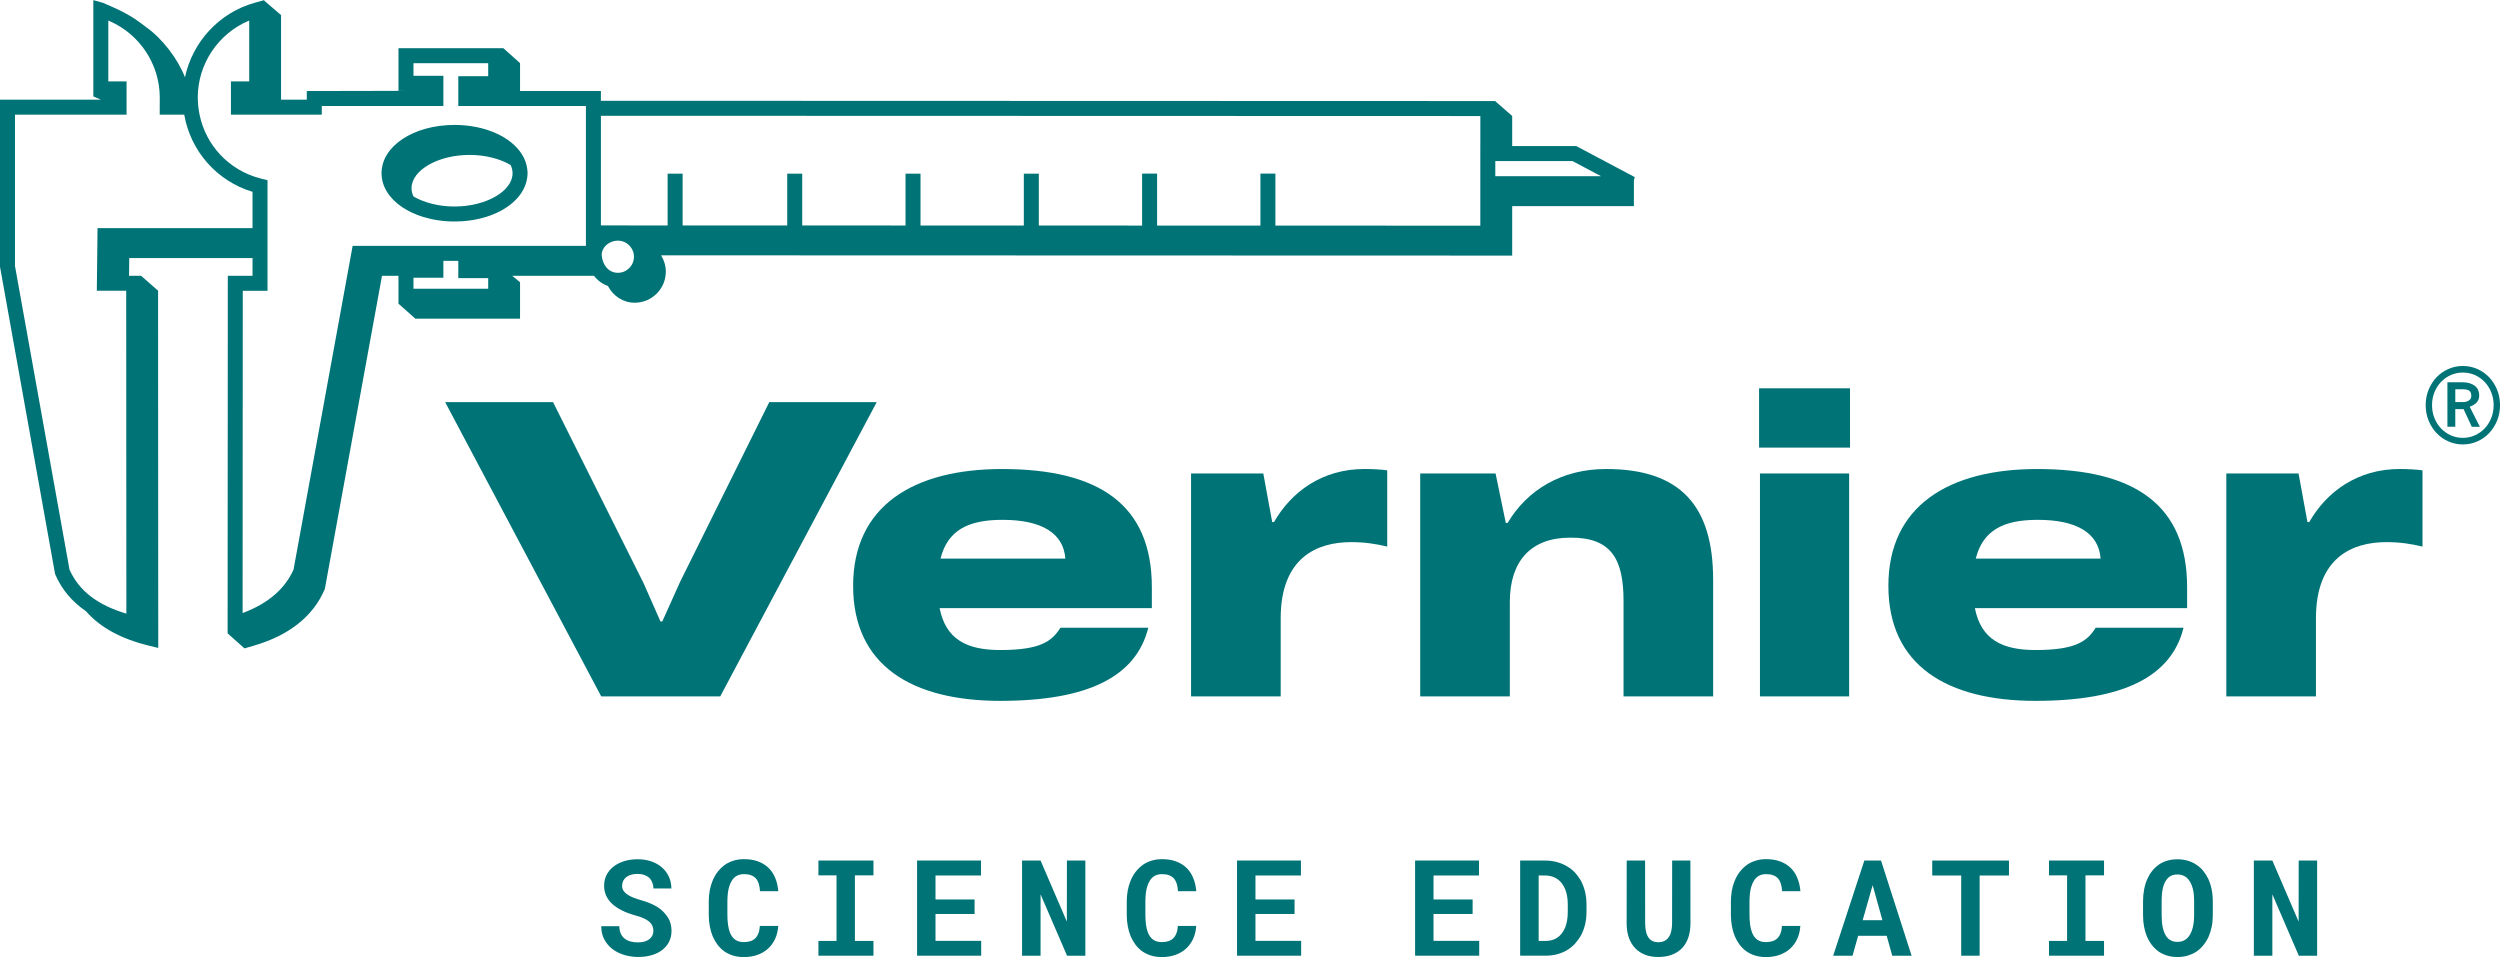 <svg xmlns="http://www.w3.org/2000/svg" id="Layer_2" viewBox="0 0 1920 735.03"><defs><style>.cls-1{fill:#007377;}</style></defs><g id="Layer_1-2"><g><path class="cls-1" d="M461.73,534.83l-119.85-226h82.86l69.51,139.02,13.01,29.45h1.37l13.7-30.48,68.48-138h82.52l-120.19,226h-91.42Z"></path><path class="cls-1" d="M884.61,467.03h-162.99c4.79,24.31,21.23,32.19,46.57,32.19,31.16,0,39.72-6.85,46.23-17.12h67.46c-9.25,37.32-45.88,56.16-113.68,56.16s-113-27.05-113-88.34,46.23-89.71,114.37-89.71c74.99,0,115.05,27.73,115.05,90.74v16.09Zm-162.31-38.01h95.88c-1.37-19.52-18.15-29.79-48.28-29.79-26.71,0-42.12,8.22-47.6,29.79Z"></path><path class="cls-1" d="M914.74,534.83v-171.21h55.47l6.85,37.32h1.37c13.35-23.28,36.98-40.75,69.51-40.75,5.82,0,12.67,.34,17.46,1.03v58.55c-8.56-2.05-17.12-3.42-27.73-3.42-26.37,0-54.1,11.98-54.1,58.55v59.92h-68.83Z"></path><path class="cls-1" d="M1315.7,445.12v89.71h-68.83v-73.28c0-31.5-8.9-48.97-41.09-48.62-30.13,0-46.23,18.15-46.23,49.31v72.59h-68.83v-171.21h57.87l7.87,38.01h1.37c15.07-25.34,41.43-41.43,75.67-41.43,56.84,0,82.18,28.08,82.18,84.92Z"></path><path class="cls-1" d="M1350.97,343.76v-45.54h69.85v45.54h-69.85Zm.68,191.07v-171.21h68.49v171.21h-68.49Z"></path><path class="cls-1" d="M1679.69,467.03h-162.99c4.79,24.31,21.23,32.19,46.57,32.19,31.16,0,39.72-6.85,46.23-17.12h67.46c-9.25,37.32-45.88,56.16-113.68,56.16s-113-27.05-113-88.34,46.23-89.71,114.37-89.71c74.99,0,115.05,27.73,115.05,90.74v16.09Zm-162.31-38.01h95.88c-1.37-19.52-18.15-29.79-48.28-29.79-26.71,0-42.12,8.22-47.6,29.79Z"></path><path class="cls-1" d="M1709.81,534.83v-171.21h55.47l6.85,37.32h1.37c13.35-23.28,36.98-40.75,69.51-40.75,5.82,0,12.67,.34,17.46,1.03v58.55c-8.56-2.05-17.12-3.42-27.73-3.42-26.37,0-54.1,11.98-54.1,58.55v59.92h-68.83Z"></path><path class="cls-1" d="M1210.52,112.17h-49.16v-23.09l-12.96-11.35v-.12l-686.91-.22v-7.49h-62.09v-21.43l-12.94-11.55-.02,.44v-.36h-80.41v32.72h12.96v.02l-83.38,.17v6.63h-19.76V11.57L202.9,.47V.1l-.32,.09-.22-.19-.03,.26-6.73,1.88c-27.39,7.64-47.77,30.11-53.54,57.2-5.43-14.06-17.44-29.82-29.8-38.47-10.76-8.3-16.1-11.46-33.29-18.73L71.67,.1V74.03l5.77,2.52H0V204.81l42.18,235.4,.39,1.29c4.98,11.38,12.81,20.62,23.48,27.93,10.8,12.4,26.72,21.16,48.35,26.44l7.13,1.74-.13-274.35-12.97-11.41v-.06h-.07l-.07-.06v.06h-9.19l.16-13.58h94.68v13.58h-18.99l-.15,274.71,.22-.07-.12,.07,12.85,11.47,7.38-2.16c26.93-7.9,45.11-22.32,54.07-42.85l.26-.61,43.91-240.53h12.65v21.43h.42l-.34,.04,12.88,11.43h80.41v-27.96l-6-4.94h62.8c2.79,3.62,6.45,6.32,10.69,7.82,4.1,7.8,11.67,12.85,20.59,12.85,13.16,0,23.87-10.7,23.87-23.86,0-4.61-1.37-8.88-3.65-12.54l653.67,.2v-37.97h93.47v-19.71l.65-2.6-44.96-23.84ZM74.91,175.22l-.55,48.08h22.56l.12,247.98c-22.36-6.71-36.34-17.57-43.65-33.79L12.96,212.35l-1.45-8.06V88.06H97.2v-25.55h-14.02V15.75c.49,.2,.96,.45,1.44,.66,22.8,10.15,38.08,33.04,38.08,58.56l-.05,13.09h18.85c4.84,27.9,24.88,50.93,52.44,59.26v27.9H74.91Zm300.02,46.51h-57.38v-8.41h22.97v-12.97h11.45v13.26h22.96v8.12Zm75.05-32.89h-179.16l-45.39,248.65c-6.61,14.69-19.29,25.66-37.66,32.77-.49,.19-.95,.41-1.45,.6l.13-247.54h19v-84.94l-4.42-1.05c-.45-.11-.89-.26-1.33-.38-23.91-6.24-41.59-25.33-46.44-48.87v-.04c-.4-1.88-.7-3.78-.92-5.71-.22-1.9-.35-3.82-.4-5.76-.01-.53-.07-1.05-.07-1.58,0-26.06,15.91-49.41,39.52-59.22V62.51h-14.03v25.55h69.77v-6.63c.45,0,.95,0,1.45,0,21.73,0,85.33-.01,86.16-.01h5.78v-23.21h-22.97v-9.69h57.38v9.98h-22.96v22.93h5.78c.87,0,71.37,0,92.23,0v107.41Zm24.54,20.67c-7.62,0-11.74-6.69-12.35-12.91-.34-3.44,1.24-5.98,2.63-7.51,2.42-2.67,6.05-4.26,9.72-4.26,6.81,0,12.36,5.54,12.36,12.34s-5.54,12.34-12.36,12.34Zm662.36-97.34v61.14l-157.37-.05v-39.92h-11.51v39.92l-79.35-.02v-39.89h-11.51v39.89l-79.33-.02v-39.86h-11.51v39.86l-79.34-.02v-39.84h-11.51v39.83l-79.34-.02v-39.81h-11.51v39.81l-80.35-.02v-39.78h-11.51v39.78l-51.23-.02V88.91l675.39,.21v23.05Zm11.51,23.16v-11.65h59.26l21.97,11.65h-81.23Z"></path><path class="cls-1" d="M293.02,133.03c0,10.25,6,19.4,15.84,26.05,4.55,3.07,9.93,5.59,15.91,7.45,7.32,2.28,15.53,3.59,24.31,3.59,2.06,0,4.08-.08,6.08-.21,25.2-1.72,44.9-14.05,49.12-30.33,.55-2.12,.89-4.3,.89-6.54,0-1.13-.1-2.24-.25-3.33-.51-3.95-1.89-7.71-4.07-11.18-8.39-13.38-28.16-22.58-51.78-22.58-31.44,0-56.06,16.29-56.06,37.09Zm99.13-6.34c.95,2.04,1.5,4.15,1.5,6.34,0,13.86-20.42,25.57-44.58,25.57-12.17,0-23.38-2.98-31.51-7.7-.95-2.04-1.5-4.16-1.5-6.34,0-13.86,20.4-25.58,44.54-25.58,12.19,0,23.41,2.98,31.55,7.72Z"></path><g><path class="cls-1" d="M501.11,711.24c-.45-1.14-1.21-2.21-2.28-3.21-1.1-.97-2.53-1.86-4.29-2.69-1.76-.82-3.94-1.58-6.55-2.28-4.05-1.1-7.6-2.44-10.67-4.02-3.06-1.57-5.56-3.3-7.5-5.17-1.94-1.87-3.41-3.95-4.39-6.22-.99-2.28-1.48-4.75-1.48-7.43,0-3.08,.65-5.87,1.96-8.38,1.31-2.51,3.11-4.65,5.42-6.42s5.04-3.14,8.18-4.09c3.15-.95,6.56-1.43,10.24-1.43s7.3,.55,10.47,1.66c3.16,1.1,5.88,2.64,8.16,4.62,2.28,2.01,4.05,4.38,5.32,7.13,1.27,2.74,1.91,5.76,1.91,9.04h-13.75c-.07-1.64-.36-3.15-.88-4.52-.52-1.37-1.28-2.56-2.28-3.56-1.04-.97-2.32-1.73-3.84-2.28-1.52-.55-3.31-.83-5.35-.83-1.87,0-3.54,.23-4.99,.68s-2.69,1.08-3.69,1.88c-1,.84-1.77,1.82-2.28,2.94-.52,1.12-.78,2.33-.78,3.64,0,1.37,.34,2.61,1.03,3.71,.69,1.1,1.68,2.09,2.99,2.96,1.31,.9,2.89,1.72,4.74,2.46s3.96,1.42,6.3,2.06c2.51,.7,4.9,1.56,7.18,2.56,2.28,1,4.37,2.16,6.27,3.46,2.88,2.14,5.17,4.64,6.88,7.48,1.71,2.84,2.56,6.12,2.56,9.84,0,3.21-.64,6.07-1.93,8.56-1.29,2.49-3.07,4.59-5.35,6.3-2.28,1.74-4.99,3.05-8.13,3.94-3.15,.89-6.58,1.33-10.29,1.33s-7.25-.54-10.82-1.63c-3.56-1.09-6.67-2.69-9.31-4.79-2.51-2.07-4.49-4.52-5.95-7.33-1.46-2.81-2.18-6.11-2.18-9.89h13.85c.07,2.21,.45,4.1,1.15,5.67s1.69,2.86,2.96,3.86c1.24,1,2.74,1.74,4.49,2.21s3.69,.7,5.8,.7c1.87,0,3.54-.22,4.99-.65,1.46-.43,2.69-1.04,3.69-1.81,1-.77,1.77-1.7,2.31-2.79,.53-1.09,.8-2.28,.8-3.59s-.23-2.53-.68-3.66Z"></path><path class="cls-1" d="M595.3,721.03c-1.36,2.95-3.17,5.46-5.45,7.53-2.28,2.08-4.99,3.67-8.13,4.79-3.15,1.12-6.63,1.68-10.44,1.68-3.01,0-5.8-.39-8.36-1.18-2.56-.79-4.86-1.92-6.9-3.39-1.87-1.37-3.54-3.03-4.99-4.97s-2.69-4.08-3.69-6.43c-.97-2.34-1.72-4.92-2.23-7.73-.52-2.81-.78-5.79-.78-8.93v-9.84c0-2.94,.23-5.75,.7-8.41,.47-2.66,1.17-5.13,2.11-7.4,1.07-2.78,2.48-5.25,4.22-7.43,1.74-2.18,3.71-4.02,5.92-5.52,1.97-1.27,4.14-2.25,6.5-2.94,2.36-.69,4.89-1.03,7.6-1.03,4.02,0,7.59,.57,10.72,1.71,3.13,1.14,5.8,2.76,8.01,4.87,2.21,2.11,3.95,4.69,5.22,7.73,1.27,3.05,2.07,6.48,2.41,10.29h-14.05c-.13-2.17-.46-4.08-.98-5.72-.52-1.64-1.26-3.01-2.23-4.12-1-1.07-2.25-1.88-3.74-2.43-1.49-.55-3.27-.83-5.35-.83-1.1,0-2.13,.12-3.09,.35-.95,.23-1.83,.59-2.64,1.05-1.37,.8-2.53,1.95-3.49,3.44s-1.72,3.22-2.28,5.19c-.44,1.54-.75,3.24-.95,5.1-.2,1.86-.3,3.86-.3,6v9.94c0,2.91,.16,5.51,.48,7.81,.32,2.29,.81,4.29,1.48,6,.47,1.17,1.03,2.21,1.68,3.11s1.4,1.66,2.23,2.26c.9,.67,1.92,1.16,3.04,1.48,1.12,.32,2.37,.48,3.74,.48,1.84,0,3.5-.23,4.97-.7,1.47-.47,2.73-1.21,3.76-2.21,1.04-1,1.86-2.29,2.46-3.86,.6-1.57,.97-3.46,1.1-5.67h14.11c-.23,3.68-1.03,6.99-2.38,9.94Z"></path><path class="cls-1" d="M670.82,660.89v11.39h-14.26v50.35h14.26v11.34h-42.27v-11.34h13.9v-50.35h-13.9v-11.39h42.27Z"></path><path class="cls-1" d="M718.46,701.95v20.63h35.09v11.39h-49.24v-73.09h49.09v11.49h-34.94v18.42h30.02v11.14h-30.02Z"></path><path class="cls-1" d="M819.49,733.98l-20.33-47.13v47.13h-14.21v-73.09h14.21l20.18,46.93,.05-46.93h14.16v73.09h-14.05Z"></path><path class="cls-1" d="M916.32,721.03c-1.36,2.95-3.17,5.46-5.45,7.53-2.28,2.08-4.99,3.67-8.13,4.79-3.15,1.12-6.63,1.68-10.44,1.68-3.01,0-5.8-.39-8.36-1.18-2.56-.79-4.86-1.92-6.9-3.39-1.87-1.37-3.54-3.03-4.99-4.97s-2.69-4.08-3.69-6.43c-.97-2.34-1.72-4.92-2.23-7.73-.52-2.81-.78-5.79-.78-8.93v-9.84c0-2.94,.23-5.75,.7-8.41,.47-2.66,1.17-5.13,2.11-7.4,1.07-2.78,2.48-5.25,4.22-7.43,1.74-2.18,3.71-4.02,5.92-5.52,1.97-1.27,4.14-2.25,6.5-2.94,2.36-.69,4.89-1.03,7.6-1.03,4.02,0,7.59,.57,10.72,1.71,3.13,1.14,5.8,2.76,8.01,4.87,2.21,2.11,3.95,4.69,5.22,7.73,1.27,3.05,2.07,6.48,2.41,10.29h-14.05c-.13-2.17-.46-4.08-.98-5.72-.52-1.64-1.26-3.01-2.23-4.12-1-1.07-2.25-1.88-3.74-2.43-1.49-.55-3.27-.83-5.35-.83-1.1,0-2.13,.12-3.09,.35-.95,.23-1.83,.59-2.64,1.05-1.37,.8-2.53,1.95-3.49,3.44s-1.72,3.22-2.28,5.19c-.44,1.54-.75,3.24-.95,5.1-.2,1.86-.3,3.86-.3,6v9.94c0,2.91,.16,5.51,.48,7.81,.32,2.29,.81,4.29,1.48,6,.47,1.17,1.03,2.21,1.68,3.11s1.4,1.66,2.23,2.26c.9,.67,1.92,1.16,3.04,1.48,1.12,.32,2.37,.48,3.74,.48,1.84,0,3.5-.23,4.97-.7,1.47-.47,2.73-1.21,3.76-2.21,1.04-1,1.86-2.29,2.46-3.86,.6-1.57,.97-3.46,1.1-5.67h14.11c-.23,3.68-1.03,6.99-2.38,9.94Z"></path><path class="cls-1" d="M964.19,701.95v20.63h35.09v11.39h-49.24v-73.09h49.09v11.49h-34.94v18.42h30.02v11.14h-30.02Z"></path><path class="cls-1" d="M1100.94,701.95v20.63h35.09v11.39h-49.24v-73.09h49.09v11.49h-34.94v18.42h30.02v11.14h-30.02Z"></path><path class="cls-1" d="M1167.48,660.89h18.92c3.38,0,6.54,.41,9.49,1.23s5.62,1.98,8.03,3.49c2.11,1.24,3.99,2.75,5.65,4.54,1.66,1.79,3.1,3.74,4.34,5.85,1.44,2.58,2.55,5.42,3.34,8.53,.79,3.11,1.18,6.42,1.18,9.94v6.02c0,3.38-.37,6.58-1.1,9.59-.74,3.01-1.77,5.77-3.11,8.28-1.27,2.24-2.76,4.31-4.47,6.2-1.71,1.89-3.58,3.47-5.62,4.74-2.38,1.51-4.99,2.66-7.86,3.46-2.86,.8-5.92,1.21-9.16,1.21h-19.63v-73.09Zm14.21,61.74h5.42c1.74,0,3.36-.22,4.87-.65,1.51-.43,2.88-1.07,4.12-1.91,1.27-.87,2.42-1.98,3.44-3.34,1.02-1.36,1.9-2.94,2.64-4.74,.6-1.57,1.06-3.32,1.38-5.25,.32-1.92,.48-4.01,.48-6.25v-6.12c0-2.11-.16-4.11-.48-6-.32-1.89-.78-3.62-1.38-5.19-.74-1.87-1.7-3.55-2.89-5.02-1.19-1.47-2.57-2.68-4.14-3.61-1.21-.7-2.53-1.25-3.99-1.63-1.46-.38-3.04-.58-4.74-.58h-4.72v50.3Z"></path><path class="cls-1" d="M1298.25,709.33c0,4.08-.56,7.71-1.68,10.89-1.12,3.18-2.74,5.86-4.84,8.03-2.14,2.21-4.74,3.88-7.81,5.02-3.06,1.14-6.55,1.71-10.47,1.71-3.68,0-7-.57-9.96-1.71-2.96-1.14-5.5-2.79-7.6-4.97-2.11-2.17-3.74-4.86-4.89-8.06-1.15-3.19-1.73-6.83-1.73-10.92l.05-48.44h14.11l.05,48.44c.03,2.44,.28,4.59,.73,6.43,.45,1.84,1.13,3.36,2.03,4.57,.84,1.1,1.86,1.93,3.06,2.49,1.21,.55,2.59,.83,4.17,.83,1.71,0,3.22-.29,4.54-.88,1.32-.59,2.42-1.46,3.29-2.64,.94-1.21,1.64-2.71,2.11-4.52,.47-1.81,.72-3.9,.75-6.27l.05-48.44h14l.05,48.44Z"></path><path class="cls-1" d="M1380.29,721.03c-1.36,2.95-3.17,5.46-5.45,7.53-2.28,2.08-4.99,3.67-8.13,4.79-3.15,1.12-6.63,1.68-10.44,1.68-3.01,0-5.8-.39-8.36-1.18-2.56-.79-4.86-1.92-6.9-3.39-1.87-1.37-3.54-3.03-4.99-4.97s-2.69-4.08-3.69-6.43c-.97-2.34-1.72-4.92-2.23-7.73-.52-2.81-.78-5.79-.78-8.93v-9.84c0-2.94,.23-5.75,.7-8.41,.47-2.66,1.17-5.13,2.11-7.4,1.07-2.78,2.48-5.25,4.22-7.43,1.74-2.18,3.71-4.02,5.92-5.52,1.97-1.27,4.14-2.25,6.5-2.94,2.36-.69,4.89-1.03,7.6-1.03,4.02,0,7.59,.57,10.72,1.71,3.13,1.14,5.8,2.76,8.01,4.87,2.21,2.11,3.95,4.69,5.22,7.73,1.27,3.05,2.07,6.48,2.41,10.29h-14.06c-.13-2.17-.46-4.08-.98-5.72-.52-1.64-1.26-3.01-2.23-4.12-1-1.07-2.25-1.88-3.74-2.43-1.49-.55-3.27-.83-5.35-.83-1.1,0-2.13,.12-3.09,.35-.95,.23-1.83,.59-2.64,1.05-1.37,.8-2.53,1.95-3.49,3.44-.95,1.49-1.72,3.22-2.28,5.19-.43,1.54-.75,3.24-.95,5.1-.2,1.86-.3,3.86-.3,6v9.94c0,2.91,.16,5.51,.48,7.81,.32,2.29,.81,4.29,1.48,6,.47,1.17,1.03,2.21,1.68,3.11,.65,.9,1.4,1.66,2.23,2.26,.9,.67,1.92,1.16,3.04,1.48,1.12,.32,2.37,.48,3.74,.48,1.84,0,3.5-.23,4.97-.7,1.47-.47,2.73-1.21,3.76-2.21s1.86-2.29,2.46-3.86c.6-1.57,.97-3.46,1.1-5.67h14.11c-.23,3.68-1.03,6.99-2.38,9.94Z"></path><path class="cls-1" d="M1427.06,718.72l-4.32,15.26h-14.86l23.94-73.09h12.8l23.49,73.09h-14.86l-4.27-15.26h-21.94Zm18.62-12l-7.48-26.91-7.68,26.91h15.16Z"></path><path class="cls-1" d="M1520.36,672.39v61.59h-14.16v-61.59h-22.24v-11.49h58.93v11.49h-22.54Z"></path><path class="cls-1" d="M1615.9,660.89v11.39h-14.26v50.35h14.26v11.34h-42.27v-11.34h13.9v-50.35h-13.9v-11.39h42.27Z"></path><path class="cls-1" d="M1698.57,711.77c-.57,2.83-1.39,5.45-2.46,7.86-1.14,2.41-2.54,4.62-4.22,6.63-1.67,2.01-3.58,3.68-5.72,5.02-1.94,1.17-4.07,2.08-6.4,2.74-2.33,.65-4.83,.98-7.5,.98-2.84,0-5.47-.37-7.88-1.1-2.41-.74-4.6-1.77-6.58-3.11-1.94-1.41-3.68-3.1-5.22-5.09-1.54-1.99-2.83-4.24-3.87-6.75-.94-2.31-1.65-4.82-2.13-7.53-.49-2.71-.73-5.57-.73-8.58v-10.64c0-3.21,.28-6.26,.83-9.14,.55-2.88,1.36-5.54,2.43-7.98,1.04-2.31,2.3-4.4,3.79-6.27,1.49-1.87,3.2-3.48,5.15-4.82,1.91-1.31,4.05-2.31,6.43-3.01,2.38-.7,4.95-1.05,7.73-1.05s5.45,.36,7.91,1.08,4.68,1.75,6.65,3.09c1.97,1.27,3.71,2.81,5.19,4.62,1.49,1.81,2.77,3.8,3.84,5.97,1.17,2.48,2.07,5.19,2.69,8.13,.62,2.94,.93,6.07,.93,9.39v10.64c0,3.15-.28,6.13-.85,8.96Zm-13.73-25.05c-.18-1.69-.48-3.25-.88-4.69-.5-1.81-1.17-3.42-2.01-4.84-.84-1.42-1.82-2.59-2.96-3.49-.9-.67-1.92-1.19-3.04-1.56-1.12-.37-2.37-.55-3.74-.55s-2.48,.17-3.54,.5-2,.82-2.84,1.45c-1.14,.94-2.1,2.11-2.89,3.51-.79,1.41-1.4,3.05-1.83,4.92-.33,1.44-.58,3.01-.73,4.72-.15,1.71-.23,3.5-.23,5.37v10.74c0,1.77,.07,3.48,.2,5.12,.13,1.64,.37,3.16,.7,4.57,.37,1.77,.91,3.39,1.63,4.84s1.56,2.64,2.53,3.54c.9,.8,1.93,1.42,3.09,1.86s2.47,.65,3.94,.65,2.69-.2,3.86-.6c1.17-.4,2.21-.99,3.11-1.76,1.14-.94,2.1-2.12,2.89-3.54,.79-1.42,1.41-3.04,1.88-4.84,.37-1.41,.64-2.94,.83-4.62,.18-1.67,.28-3.41,.28-5.22v-10.74c0-1.87-.09-3.66-.28-5.35Z"></path><path class="cls-1" d="M1765.5,733.98l-20.33-47.13v47.13h-14.21v-73.09h14.21l20.18,46.93,.05-46.93h14.16v73.09h-14.06Z"></path></g><path class="cls-1" d="M1865.17,299.29c1.5-3.67,3.54-6.86,6.12-9.58,2.57-2.68,5.6-4.79,9.07-6.33,3.47-1.54,7.17-2.31,11.11-2.31s7.64,.77,11.11,2.31c3.47,1.54,6.49,3.65,9.07,6.33,2.58,2.72,4.61,5.91,6.12,9.58,1.5,3.67,2.25,7.63,2.25,11.88s-.75,8.22-2.25,11.88c-1.5,3.67-3.54,6.86-6.12,9.58-2.57,2.72-5.6,4.85-9.07,6.38s-7.17,2.31-11.11,2.31-7.64-.77-11.11-2.31-6.49-3.67-9.07-6.38c-2.57-2.72-4.61-5.91-6.12-9.58-1.5-3.67-2.25-7.63-2.25-11.88s.75-8.22,2.25-11.88Zm4.48,21.78c1.23,3.06,2.92,5.71,5.07,7.97,2.15,2.25,4.66,4.02,7.54,5.31,2.88,1.29,5.95,1.93,9.2,1.93s6.32-.64,9.2-1.93c2.88-1.29,5.39-3.06,7.54-5.31,2.15-2.25,3.84-4.91,5.07-7.97,1.23-3.06,1.85-6.36,1.85-9.9s-.62-6.84-1.85-9.9c-1.23-3.06-2.92-5.71-5.07-7.97-2.15-2.25-4.66-4.01-7.54-5.28-2.88-1.27-5.95-1.9-9.2-1.9s-6.32,.64-9.2,1.9c-2.88,1.27-5.39,3.03-7.54,5.28-2.15,2.25-3.84,4.91-5.07,7.97s-1.85,6.36-1.85,9.9,.62,6.84,1.85,9.9Zm16.02,6.68h-6.06v-34.18h11.32c3.97,0,7.14,.86,9.52,2.58,2.38,1.72,3.57,4.31,3.57,7.78,0,2-.63,3.7-1.88,5.1-1.25,1.4-3.06,2.5-5.42,3.33l7.83,15.4h-6.22l-6.28-13.52h-6.38v13.52Zm6.12-18.94c.79,0,1.56-.11,2.31-.32,.75-.21,1.41-.52,1.98-.91,.57-.39,1.03-.88,1.37-1.45,.34-.57,.51-1.23,.51-1.98,0-1.97-.52-3.33-1.56-4.08s-2.86-1.13-5.47-1.13h-5.26v9.87h6.12Z"></path></g></g></svg>